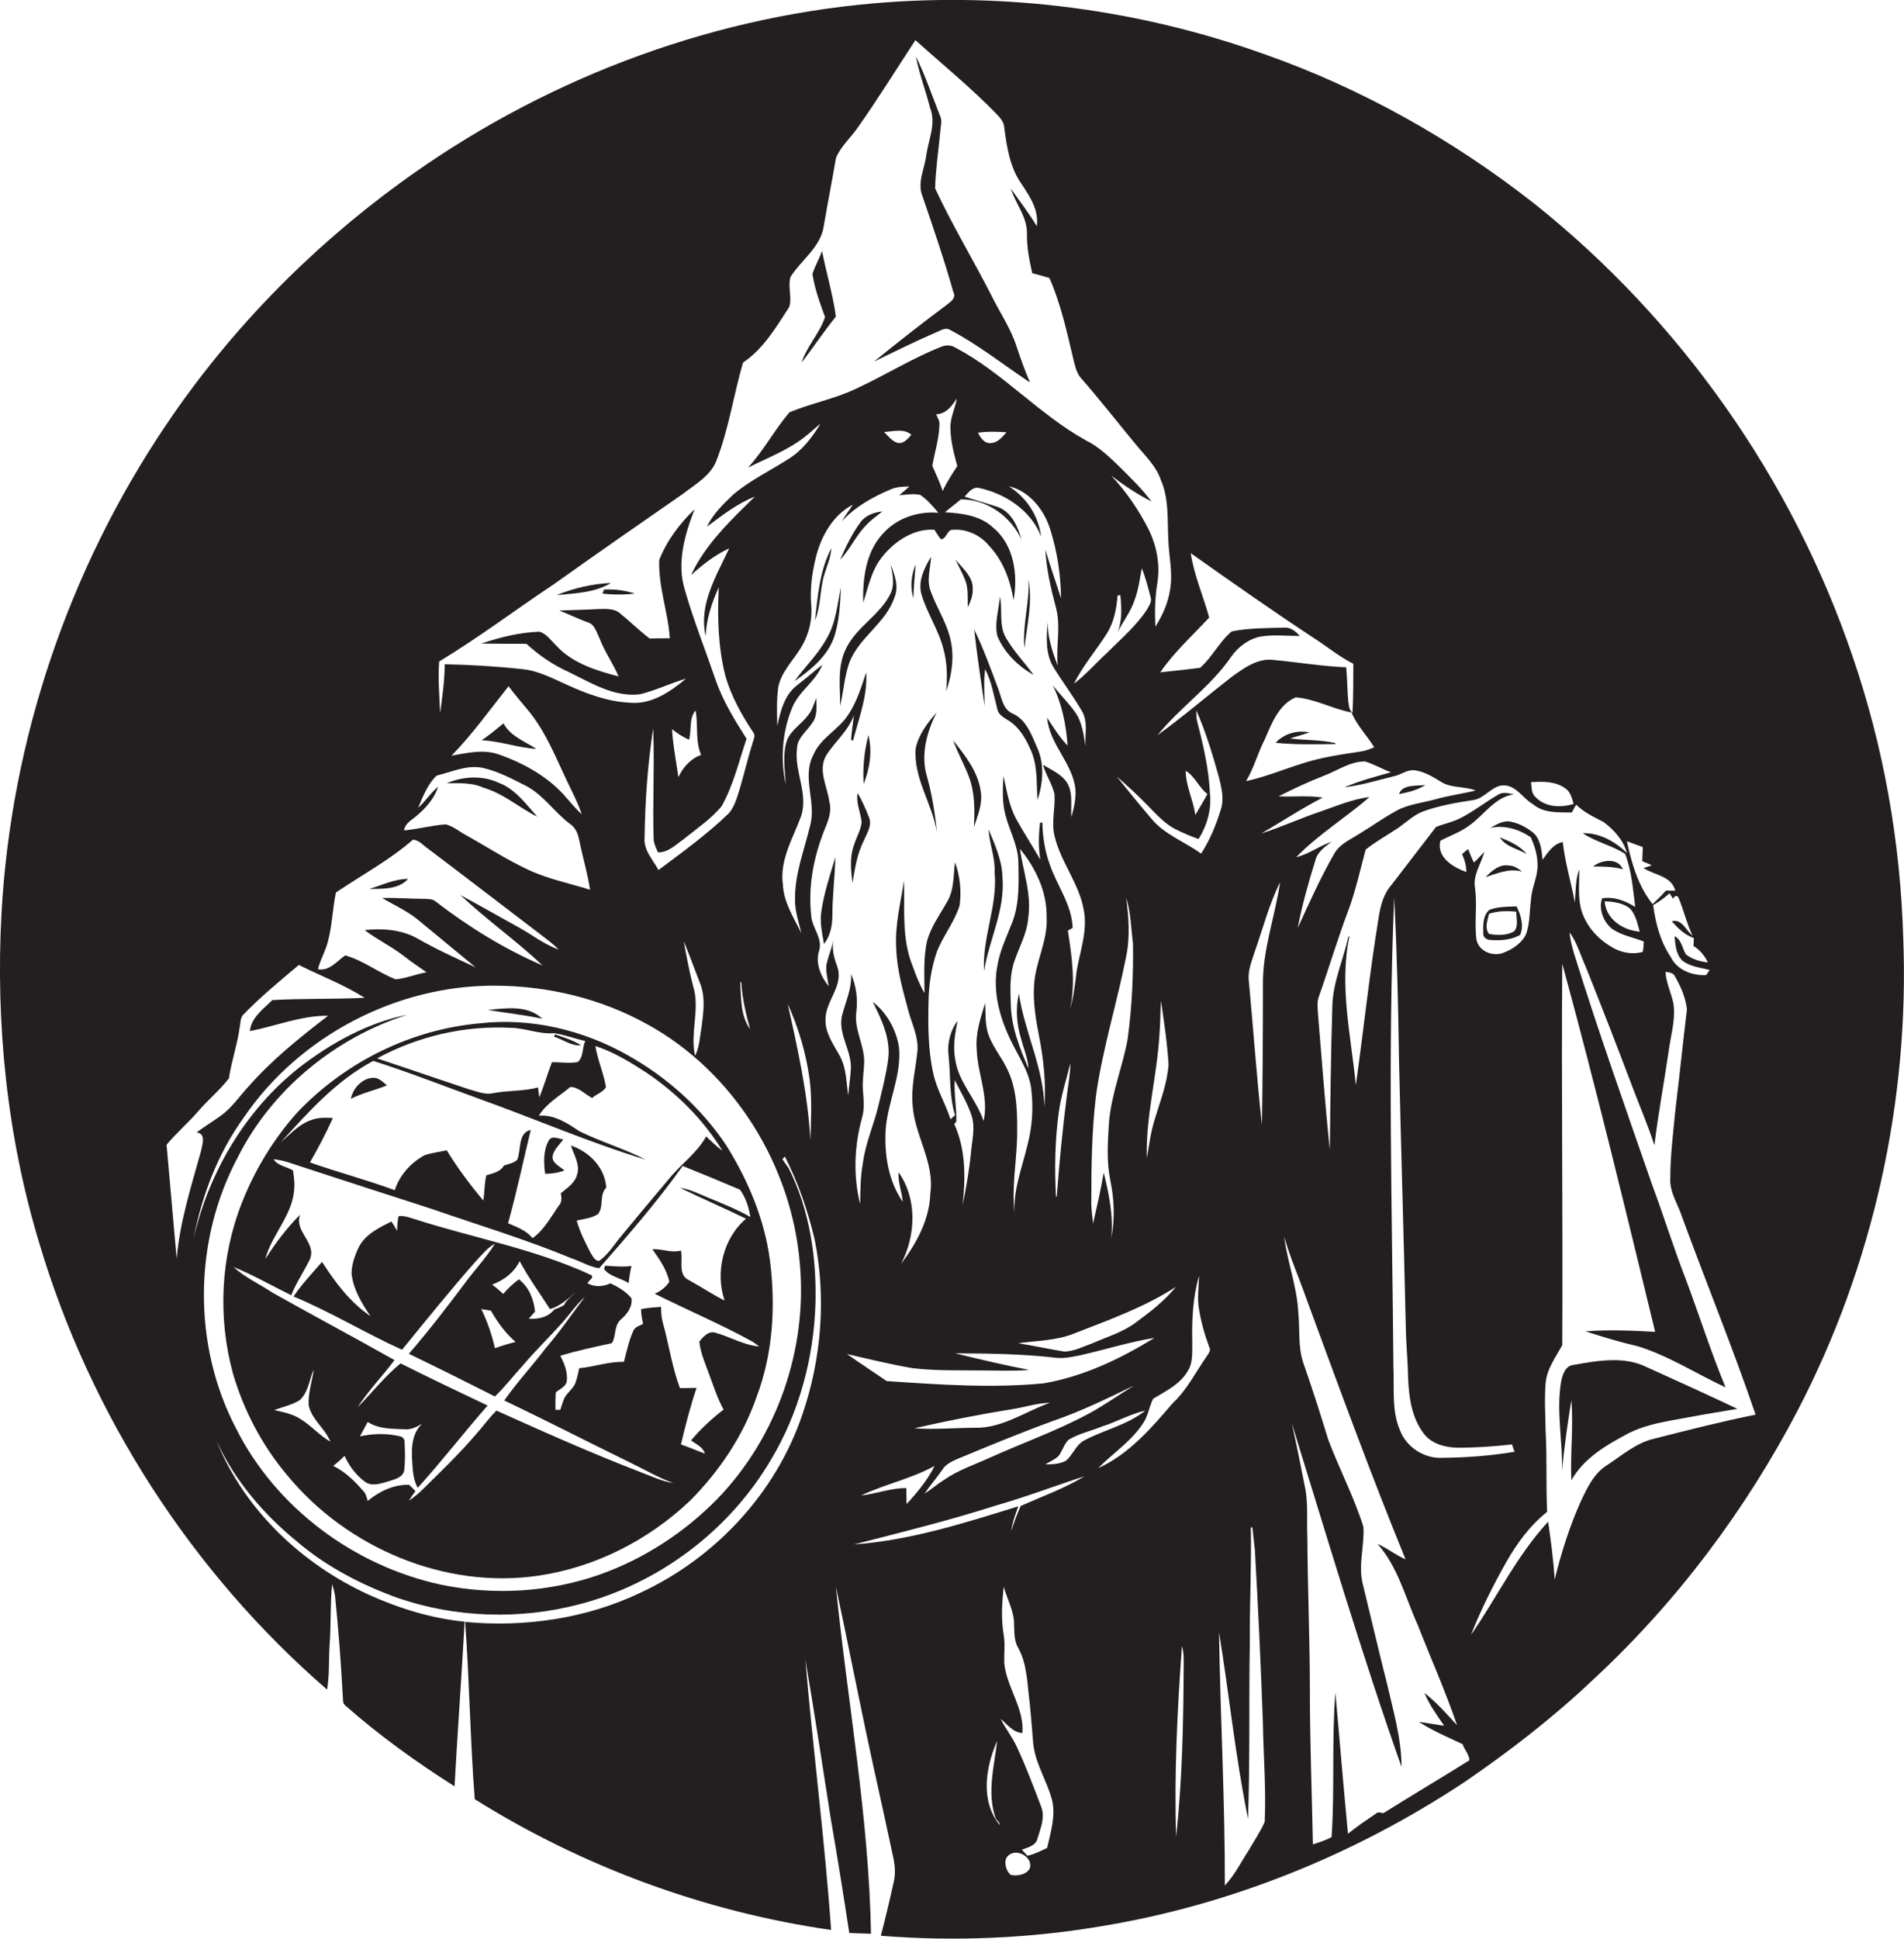 <?xml version="1.0" encoding="utf-8"?>
<!-- Generator: Adobe Illustrator 19.2.0, SVG Export Plug-In . SVG Version: 6.00 Build 0)  -->
<svg version="1.1" id="Layer_1" xmlns="http://www.w3.org/2000/svg" xmlns:xlink="http://www.w3.org/1999/xlink" x="0px" y="0px"
	 viewBox="0 0 754.4 767.9" enable-background="new 0 0 754.4 767.9" xml:space="preserve">
<g>
	<path fill="#231F20" d="M754.1,371.5c-1.1-38-7.8-75.9-20.2-111.9C710,189.5,665.6,126.5,607.6,80.4c-32.2-25.2-68.3-45.5-106.8-59
		C451.6,3.8,398.5-3.2,346.5,1.3c-67.6,5.8-133.2,31.2-188,71.2c-36.2,26.4-67.9,58.9-92.9,96.1c-38.4,57-61.2,124.4-65,193
		c-2.4,44,2.2,88.6,15,130.9c20.3,68.1,60.3,130.2,114,176.7c1-5.9,0.6-11.9,1-17.8c0.6-8,0.2-16,1-24c0.5,1.7,1,3.3,1.2,5.1
		c1.3,13,2.3,26,3,39c0.2,1.3-0.2,3,0.9,3.9c13.5,11.9,28.2,22.5,43.4,32.1c1.2-21.8,2.8-43.5,4-65.2c-13.1-1.3-25.8-5.2-37.8-10.6
		c-26.6-12.1-49.5-33.7-60.5-61c7.1,15.6,18.6,29,31.8,39.8c11.7,10,25.6,17.2,40,22.4c23,7.9,48.4,8.7,72,2.5
		c31.5-8.2,59.4-29.2,75.9-57.3c11.1-18.5,16.9-40.1,17.6-61.7c0.5-18.3-2.3-37.2-10.6-53.7c-0.9-1.2-1.7-2.4-2.5-3.6
		c0.3-0.3,0.8-0.8,1-1c5.3,10.4,9.1,21.5,11.8,32.9c4.6,23,2.7,47.2-4.9,69.3c-10.5,31.1-34.6,56.9-64.3,70.6
		c-21.4,10.2-45.7,13.7-69.3,11.5c1.7,23.4,2,46.8,3.8,70.2c42.8,26.8,91.2,44.6,141.2,51.8c-2.5-35.8-7.2-71.4-10.2-107.1
		c3.6,21,6.8,42.1,10.1,63.2c2.6,15,5,30,7.3,45.1c2.9,0.1,5.7,0.2,8.6,0.3c-0.8-46.2-9.3-91.7-13.9-137.5c5,23.3,9.5,46.7,14.6,70
		c2.8,12.7,5.6,25.4,8.3,38.1c0.5,2.8,0.7,5.7,0.1,8.5c-1.6,7.2-3.3,14.5-5.2,21.7c29,2.3,58.3,1.1,86.9-3.7
		c51.5-8.4,100.9-28.4,144.4-57.2c18-12.3,35.3-25.7,51.1-40.7c32.9-30.5,60.2-66.9,81-106.7C742.1,501.3,756.6,436.1,754.1,371.5z
		 M665,355.4c2.1,5,3.3,10.3,5.6,15.2c-2.5-2-4.3-6.9-8.2-5.7c2.4,2.7,5.2,5.5,8.7,6.6c0,1.1,0,2.1-0.1,3.2c2.5,1.5,4.4,3.8,5.7,6.5
		c-3.1-0.4-6.2-1.2-8.7-3.2c-1.5-2.4-1.7-5.8-4.5-7.2c0.3,3.3,0.5,7.1,3,9.6c3.1,2.5,7.2,2.8,10.9,3.8c-0.5,0.7-0.9,1.3-1.4,2
		c-5.5,0.3-11.6-2-14.1-7.3c-4.1-6.1-5.9-13.2-6.9-20.4c2.3-1.3,4.5-2.9,6.5-4.7c0.5,0.7,0.9,1.4,1.4,2.2
		C663.3,355.1,664.3,354.3,665,355.4z M650.9,335.5c0,1.9-0.2,3.8-0.2,5.6c1.3,0.5,2.6,1.1,3.8,1.6c-0.8,0.3-2.5,0.9-3.3,1.1
		c4.3,2.9,11,3,12.6,9c-1.3,0-2.5-0.1-3.8,0c-1.6,1.9-3.4,3.5-5.2,5.3c-5.7-7.1-8.3-16.1-10.2-24.9
		C646.7,334,648.8,334.7,650.9,335.5z M620,312.1c2.2,1.3,2.8,4,3.5,6.3c-5,1.6-11.3,1.4-15.2-2.8c-1.6-1.5-1.4-3.8-1.7-5.8
		C611.2,309.5,616.1,309.4,620,312.1z M596.6,311.1c4.6,0.6,7,5.3,10.9,7.5c4.3,3.6,10.1,3.1,15.3,3.2c0.5-1,1.1-2.1,1.7-3.1
		c3.1,3.1,7.1,4.9,10.9,6.9c4.1,3.1,7.8,7.1,9.2,12.2c-4.7-4.5-10.8-8-17.5-7.8c5.2,3.5,11.5,4.8,16.8,8.2c2.6,6.7,3.1,13.9,4,21
		c-3.9-2.4-8.4-4.2-13.1-3.4c-1.5,4.2,0.5,9.5,4.1,12.2c3.7,2.5,8.3,3.3,12.4,4.9c-0.1,1.3-0.1,2.7-0.4,4.1
		c-4.2,1.2-8.9,0.3-12.6-2.1c-5.8-3.4-10.4-8.9-12-15.4c-1.1-5-0.5-10.1-0.6-15.2c-1.5,4.2-1.4,8.8-1.7,13.2c-1.5-8-3.9-15.8-4.8-24
		c-3.7,0.7-5.9,4.1-8,7c-0.4-3.6-0.7-7.6-3.3-10.3c-2.7-2.4-6-4.1-9.5-4.8c-2.9-0.5-5.5,1.2-7.9,2.5c5.6-1.2,11.3,0.5,16,3.7
		c1.6,3.5,2.7,7.2,2.7,11c0.1,4.8-2.4,9.1-2.6,13.8c-0.6,4.4-0.4,8.9-1.8,13.2c-1.6,3.9-5.6,6.5-9.5,7.9c-4.2,1.4-9.5-0.9-10.3-5.4
		c-0.9-6.8,0.4-13.8-0.6-20.6c-0.8-5.1,2.5-9.4,3.7-14.1c-1.4,1.4-2.6,2.9-4.1,4.2c-0.9-1.7-1.6-3.5-2.3-5.3c-0.8,0.6-1.6,1.3-2.4,2
		c1,2.2,1.7,4.6,1.7,7.1c-5.2-1.9-11.9-5.8-10.3-12.4c3.7-2,7.7-3.3,11.1-5.8c6.1-4.1,10.2-11.4,18-12.6c-2.1-0.4-4.4-1.1-6.3,0.2
		c-4.8,2.8-9.3,6.3-14.2,8.9c-3.3,1.8-6.9,2.5-10.3,3.8c-5.9,7.6-11.7,15.3-17.6,22.9c-3.3,3.7-4.5,8.6-5.2,13.3
		c-3.6,22-5.9,44.1-9,66.1c-1.9-19.6-6.7-39.5-2.5-59.1c-0.1,0.1-0.3,0.4-0.5,0.5c-2,9.1-6.1,17.8-6.3,27.3
		c-0.6,18.9-0.8,37.9-1,56.8c-1.9-17.9-3.2-35.9-4.7-53.8c-0.1-2.3-0.5-4.7,0.4-6.9c4.1-11.6,7.6-23.5,12-35
		c2.7-7.5,4.4-15.4,6.5-23.1c3.9-3.1,8.2-5.5,12.3-8.2c3.5-2.3,6.5-5.4,10.4-6.9c6.4-2.3,13.1-3.5,19.9-4.5
		C588.6,316.2,591.4,310.5,596.6,311.1z M649.7,369c-6.6-0.5-13.4-4.9-13.9-12c3.5,0.1,7.4,0.6,10.2,3
		C648.2,362.6,648.8,365.9,649.7,369z M552.1,541.5c-0.5-62-2.3-124,0.3-185.9c1.1,21.3,1.6,42.6,1.9,63.9
		c0.8,35.3,1.9,70.6,2.7,106c0.1,6.7,0.8,13.4,0.9,20c0.3,7.8,1.4,16.1,6.3,22.4c3.1,4,8.4,5.4,13.3,5.5c7.2,0,14.5-0.5,21.6-1.3
		c0.2,0.7,0.7,2.2,1,2.9c-9.4,1.6-19,2.3-28.6,2.4c-7.1,0.4-14.3-4.2-16.8-10.9C551.3,558.6,552.5,549.8,552.1,541.5z M552.5,307.4
		c2.7-0.6,5.1-2.7,8.1-2.3c3.7,0.5,7,2.5,10.1,4.4c4.2,2.8,9.5,1.8,14,3.6c-5.3,1.3-10.8,2-16,3.5c-5.1,1.4-10.5,1.9-15.2,4.4
		c-5.2,2.8-10,6.3-15,9.3c-3.6,2.3-7.9,4.1-10,8.1c-5.4,9.4-9.8,19.3-14.3,29.1c1.7-9,4.2-17.8,6.9-26.5c0.8-3.5,3.8-5.6,6.5-7.6
		c-4.8,1.6-9,4.9-14,6.1c8.7-9,19.6-15.6,29-23.8c-6.9,0.8-13.4,3.7-19.9,5.9c-7.7,2.6-15.1,6-22.9,8.5c8.1-4.7,15.9-9.9,24.3-14.2
		c-5.8-0.9-11.7-0.2-17.5-0.5c5.9-3,11.9-5.8,18.1-8.2c5.3-2,10.3-5.7,16.2-5.6c3.5,1.1,6.8,3,10.2,4.3c-6.2,1.7-12.5,3.4-18.4,5.9
		C539.3,311.1,545.8,309,552.5,307.4z M539.5,297.6c-7.9,1.2-15.9,2.3-23.5,4.8c-7.4,2.3-14.6,5.3-22.3,7c3.1-5.1,4.6-11,7.3-16.3
		c2.8-6.3,5.5-14,12.4-16.9c7.7,0.6,14.6,4.6,22.1,6c2.1,5.1,6.1,9.1,9,13.8C542.9,296.6,541.3,297.3,539.5,297.6z M520.4,252.6
		c5.3,3.4,10.1,7.4,15.8,10.3c0,6.5,0,12.9-0.3,19.4c-1.5-1.1-1.4-3-1.7-4.6c-0.4-4.5-0.4-9-0.8-13.4c-9.6-0.4-19.1-2-28.6-2.9
		c-6.4-0.9-11.9,3.2-16.8,6.7c-9.9,7.7-19.3,15.8-29.4,23.1c9-11.1,21.2-19.3,29.3-31.2c2.8-3.9,6.9-7,11.7-7.9
		c5.1-0.8,10.3-0.2,15.4-0.2c-1.6-1.9-3.8-3.6-6.5-3.3c-6.8,0.2-13.8,0.1-20.5,1.5c-4.9,4.1-7.7,10.2-12.5,14.4
		c-5.3,0.7-10.5,1.2-15.8,1.8c5.5-8,12.8-14.6,19.4-21.7c-2.3-8.5-6-16.7-7.3-25.5C487.9,230.5,504,241.8,520.4,252.6z M404.6,411.5
		c1,3.9,2.7,7.7,2.9,11.7c-3.5-8.1-6.9-16.7-7-25.7c-0.2-5.7-0.5-11.5,1.5-17c1.9-5.6,5-11,5.4-17c1.4-9.3-2-18.3-3.3-27.3
		c6.3,7.6,10.8,17.1,10.6,27.2c0.5,9.4-4.6,17.8-5,27.1c-0.4,6.7,0.7,13.3,2,19.9c1.8,9.2,2.8,18.6,2.1,28
		c-0.3-15.6-7.9-29.7-10.1-44.9C402.3,399.5,402.8,405.7,404.6,411.5z M425.5,528.2c13.8-5.4,27.9-10.4,40.4-18.5
		c-4.5,5.6-10.3,10-16,14.2c-5.1,3.8-11.3,5.6-17,8.1c-3.7,1.3-7.3,3.3-11.3,3.3c-6.1-1-12.1-2.3-18.2-3.3
		C410.8,531,418.5,531,425.5,528.2z M419.5,440.6c0.9-6.6,3-13,4.6-19.5c0,4.3-0.9,8.6-1.4,12.9c-1.7,13.3-3,26.6-4,40
		c-0.1,0-0.3,0-0.3,0C417.8,462.9,418,451.7,419.5,440.6z M449.6,237.5c1.5-4,2-8.2,2.8-12.4c1.5,3.7,2.5,7.6,3.5,11.5
		c0.6,1.8-0.7,3.4-1.5,4.9c-4.3,6.5-10.3,11.6-15.8,17.1c-4.4,4-8.3,8.6-13.1,12.2c3.6-7.2,8.9-13.3,13.2-20.1
		c2.7-4.5,3.7-9.6,4.1-14.8l1.1-0.2c0.5,4.9,0.8,10-1.1,14.7C445,246.1,448.1,242.2,449.6,237.5z M434.3,433.6
		c2.6-18.3,8.2-36.1,11.8-54.2c1.7-7.8,1.2-16,0.1-23.8c1.9,5.8,1.9,12,2.7,18c0.2,12.7-0.4,25.4-2.1,37.9
		c-2,11.1-6.5,21.8-7.4,33.1c-0.5,7.6-1,15.3,0.5,22.8c1.6,7.6,1.9,15.4,0.4,23c0.9-8.8-0.9-17.5-3-26c-1.1,6.8-2.7,13.5-4.2,20.2
		c-0.3-3-0.8-6-0.7-9.1C432.4,461.6,432.6,447.5,434.3,433.6z M459.4,409.6c0.4-4.4,0.3-8.8,0.6-13.2c1.2,8.4,2.5,16.7,3,25.2
		c-0.5,7.6-3.4,14.8-5.6,22.1c-1.5,4.9-2.1,9.9-3,15C453.9,442.1,458.5,426,459.4,409.6z M456,324c-4.6-5.4-9.1-10.9-13.5-16.4
		c4.1,3.5,8,7.1,11.8,11c3.5,3.5,6.9,7.5,11.4,9.8c3,1.5,6,2.8,9.2,3.9c3.3-5.2,5.2-11.7,4.5-17.9c-0.4-9.7-2.6-19.1-5-28.4
		c-0.4-1.5-0.4-3.1-0.4-4.6c3.8,8.5,6.5,17.6,9,26.6c1,4.1,2.1,8.5,0.7,12.7c-1.9,6.1-4.3,12-7.8,17.4
		C469.3,333.3,461.2,330.5,456,324z M469.8,305.3c3.7,2.2,5.2,6.6,8.6,9.2c-1.5,2.8-3.2,5.5-4.8,8.3
		C472.8,316.8,469.8,311.3,469.8,305.3z M174,262c15.6-9.4,30.1-20.4,45.3-30.5c17-12.1,34.1-24,51.3-35.9c5-3.9,11.1-7.2,13.4-13.5
		c4.8-12.5,6.7-25.8,10.4-38.5c8.1-5.4,13.1-14,18.3-22c1.2-3.8-0.6-8,0.5-11.9c4.3-6.8,12-11.8,13.2-20.2c1.5-9,3.3-17.9,4.8-26.8
		c1.8-4.7,5.8-8,8.6-12.1c8-11.3,15.3-23.1,22.9-34.7c10.8,9.7,22.1,18.9,32.2,29.3c1.4,1.5,2.9,3.1,3,5.3c1,7.6,2.2,15.6,6.6,22
		c3.4,5.1,7.2,10.6,6.3,17.1c-3.1-5.2-6.8-9.9-10.3-14.9c1.9,6,6.5,11.2,6.4,17.8c-0.1,5.3,0.9,10.5,2.1,15.7
		c2.3,0.6,4.5,1.2,6.8,1.9c4.7,10.7,7.1,22.2,9.8,33.5c0.6,2.3,1.3,4.8,3.1,6.6c7.5,8.6,14.5,17.6,21.8,26.4
		c3.5,4.2,7.6,8.1,9.4,13.4c3.3,7.4,2.6,15.7,3,23.6c0.2,6.7,1.9,13.3,0.7,20c-0.8,5.3-3,10.1-5.8,14.6c-0.3-5.8-0.2-11.7,0.8-17.5
		c1.1-7.1-0.3-14.4-3.4-20.8c-3.9-7.8-8.9-15.1-14.9-21.5c5,3.8,10.2,7.3,15.9,10.2c-3.6-4.9-8-9.1-12.3-13.4
		c-4.1-4-8.3-8.1-13.5-10.7c-18.7-10.3-33-26.9-52-36.9c-1.7-1-3.8-1-5.6-0.2c-11.6,4.6-22.2,11.3-33.5,16.5
		c-8.5,4.1-17.9,5.8-26.5,9.4c-5.9,6.9-10.2,15.1-16.4,21.9c8-4,16.6-7.2,23.5-13c1.8-1.4,3.4-3,5.2-4.4c-3.3,5.4-7.2,10.6-12.7,14
		c-7.3,4.7-15.2,8.4-21.9,14.1c-4,3.8-8,7.7-10.4,12.7c6-4.4,12-9.2,19-11.9c-9.5,9.3-19.6,18.8-25.3,31.1c4.6-4.2,9.5-8,15.1-10.6
		c-5,10.8-12.2,22.3-9.3,34.7c0.3-6.8,2.4-13.2,5.2-19.3c-0.6,11.7-0.3,23.7,2.6,35.1c2.3,8,6.4,15.4,11,22.3c1.2,1.4,0,3.1-0.3,4.6
		c-2.1,6.7-3.6,13.5-5.7,20.1c-0.9,2.7-1.8,5.4-3.7,7.5c-8.6,8.3-18.3,15.3-27.8,22.4c-2.2-4.1-6-7.9-5.5-12.9
		c0.2-14.5,1.2-28.9,3.4-43.2c0.6,14.7-0.3,29.5,0.2,44.2c0.2,1.7,1,3.3,1.7,4.9c4.1,0.1,7.1-3.1,10.3-5.3c5.1-4.2,10.8-7.9,15-13.1
		c4.6-8.3,6.8-17.7,9.8-26.6c-4.8-7.5-9.5-15.2-12.4-23.7c-4-11.7-8.6-23.2-12-35.1c-3.4-10.7-0.1-22,3.8-32.1
		c-5.9,5.7-11,12.4-14,20.1c-0.4,10.5,3.5,20.6,4.2,31c-2.7,0-5.4,0-8,0.1c-4.2-3.2-7.9-6.9-12-10.2c-2.2-1.7-5.1-1.5-7.7-1.5
		c-5.4,0.3-10.8,0.4-16.1,0.6c3.8,1.5,7.5,3.3,11.3,4.7c2.8,0.8,3.4,3.9,4.6,6.2c2,5.4,5.4,10,7.6,15.2c-8.9-2.3-18.3-5.2-24.7-12.2
		c-2.1-2-3.8-4.7-6.7-5.5c-7.9,0.3-15.6,2.2-23,4.7c6,0.1,12,0.1,17.9,0.1c4.9,4.5,10.4,8.3,16.4,11c8.9,4.3,18.1,10.2,28.5,9
		c6.3-1.5,12.1-4.4,18.3-6.2c-6.2,5.2-13.8,10.4-22.4,9.5c-8.6-0.4-16.9-3.5-24.6-7c-5.9-2.6-11.7-5.8-18.2-6.3
		c-10.1-1.1-20.2-1.7-30.4-1.9c0,6.5-1,13-1.8,19.4C174.1,275.7,173.5,268.8,174,262z M398.8,171.2c-1.7,1.9-3.5,4.2-6.3,4.3
		c-2.5,0.2-4-2.1-5-4.1C391.3,170.8,395.1,171,398.8,171.2z M370.9,164.1c3.9-0.1,6.3-3.3,8.2-6.3c-0.6,4-2.7,7.7-2.5,11.8
		c0,5.1,1.4,10.1,2.7,15c-2.1,3.2-4.2,6.4-5.8,9.9c-1.1-3.5-2.7-6.7-4.1-10c0.9-5.3,2.6-10.5,2.8-15.9
		C372.5,166.9,371.5,165.5,370.9,164.1z M361.1,172.2c-1.4,1.6-3.1,3.7-5.5,3.2c-2.2-0.7-3.7-2.7-5.3-4.3
		C353.8,170.9,358.3,169.6,361.1,172.2z M297.2,407.6c-3.9-5.4-3.5-12.3-3.9-18.6c0.1,0,0.3,0,0.4,0.1
		C294.1,395.3,295.5,401.5,297.2,407.6z M274.6,390.5c-1.5-5.8-2.6-11.8-3.7-17.7c2.3,5.5,4.3,11.1,6.5,16.7
		c2.2,5.5,1.3,11.5,0.6,17.1c-0.7,3.9-0.8,8-2.6,11.6C273.3,409,277.5,399.5,274.6,390.5z M266.3,288.8c2,1.7,4.3,3.1,6.7,4.2
		c1.1-3.8-0.1-8.5,2.6-11.6c1.1,5.8-0.2,12.1,2.2,17.6c-4.2,1.5-7.2,4.9-9,8.8C267.9,301.4,266.6,295.1,266.3,288.8z M230.5,322.5
		c-2.1-1.9-3.9-4-5.8-6.2c-6.9-8.3-16.7-13.8-26.8-17.4c-6.2-2.3-12.8-0.7-19,0.4c8.3-8.5,15.2-18.2,22.6-27.5
		c2.6,3.5,5.5,6.8,8.3,10.2c6.4,8,10.2,17.5,14.5,26.6C226.5,313.3,228.9,317.7,230.5,322.5z M165.1,323.1c3.7-3.1,7-6.9,8.5-11.5
		c-3,2.4-5,5.8-7.9,8.3c1.9-4.5,3.8-9.4,7.3-12.7c6.2-1.5,12.5-4.6,19-2.9c5.6,1.4,10.8,4.1,15.9,6.7c7.2,3.5,11.6,10.6,17.9,15.3
		c2.4,1.5,3.3,4.3,3.8,6.9c1.3,6.4,3.2,12.7,4.2,19.2c-8.3-2.6-17-4.3-24.9-8.1c-8.5-4-16.3-9.1-24.4-13.6c-2.6-1.4-5-3.5-7.9-4.2
		c-5.6,0.4-11,1.9-16.5,2.4C160.5,326,163.2,324.8,165.1,323.1z M129.2,375.3c2.4-7,2.4-14.6,3.9-21.8c10.2-6.9,21.2-12.8,30.5-20.9
		c2.6,0.1,4.2,2.4,6.2,3.7c14.6,11,29.1,22.2,43.7,33.3c2.7,2.1,5.5,4.1,7.9,6.5c-5.7-2-10.5-5.8-15.7-8.7
		c-7.8-4.3-15.5-8.7-23.3-12.9c10.4,9.8,22.2,18.1,32.6,27.9c-15.1-6.5-29.2-15.2-42.2-25.2c-1.4-1.3-3.4-1.1-5.1-1.2
		c-5.5,0-10.9-0.5-16.3-0.3c5.2,3,10.8,5.5,15.3,9.5c7.2,6,14.5,11.9,21.7,17.9c-7.8-3.6-15.7-7.2-23.2-11.5
		c-6.2-3.4-13.7-4-20.7-3.2c5,3.8,10.7,6.5,15.7,10.4c2.8,2.2,5.8,4.2,8.8,6.3c-4.1,0.7-8.1,2.4-12.2,2.8c-6.9-2.7-12.9-7.5-20-9.5
		c-3.4,2.3-6.2,6.3-10.8,5.5C126.6,381.1,128.1,378.3,129.2,375.3z M66,453.4c3.8-4.6,8.4-8.5,12.3-13c3.9-4.6,8.7-8.5,12.4-13.3
		c1-6.9,3.4-13.5,4.3-20.4c0.3-1.5,0.2-3.3,1.2-4.6c6.9-7.2,14.6-13.5,22.2-19.9c8.7,4.3,17.8,7.8,26.1,13
		c-12.2,0.6-24.4,0.2-36.6,0.9c-3.5,3.5-8.4,6.9-8.9,12.3c10.3-2,20.3-6.2,31-6.1c-11.2,8.6-22.3,17.5-31.6,28.1
		c-3.7,4-6.7,8.6-11.2,11.7c-3.1,2.2-6.3,4.2-9.3,6.4c3.8,0.5,2.3,4.6,1.8,7.2c-3.9,14.1-8.5,28.3-9.7,42.9
		C68.7,483.5,67.3,468.4,66,453.4z M316.9,500.4c3.1,33.8-8.9,68.6-32.5,93.1c-12.9,13.2-28.7,23.6-46.1,29.9
		c-20.3,7.3-42.7,8.6-63.8,4.2c-34.3-7.5-65.2-30.4-81-61.9c-17.3-33.1-16.8-74.5,0.7-107.3c13.5-26.9,38.6-47.4,67.2-56.5
		c-15.8,3.2-30.2,11.2-42.8,20.9c-21.3,16.8-35.8,41.4-41.9,67.7c3.3-17.1,9.7-33.8,19.9-47.9c22-32.3,60.7-52.5,99.8-52.2
		c20.8,0.1,41.7,5.1,59.9,15.2C290.7,424.4,313.7,461.6,316.9,500.4z M321.1,451.7c-1-18.3-5-36.2-9-54.1c4.3,9.5,7.3,19.6,8.7,30
		C321.8,435.6,321.3,443.7,321.1,451.7z M327.1,403.6c0-7.1,7-12.9,4.8-20.3c-1.3-3.5-2.4-7.1-1.7-10.8c-0.7,3.4-2.2,6.6-2.8,10
		c-0.2,2.7,0.6,5.4,0.9,8.1c-3.1-3.9-5.4-9.2-3.7-14.2c1.4-5-3-9.1-3.2-13.9c-1.3-11.7,1.1-23.6,5.5-34.4c1.4-3.3,2.7-6.9,1.7-10.6
		c-0.8-6-4.6-12.4-1.3-18.2c3.4-5.5,8.8-9.7,11-16c-0.3,3.3-0.9,6.5-1.1,9.8c0.2,0,0.6,0.1,0.8,0.2c2.3-8.9,5.8-17.6,5.2-27
		c-1.9,5.7-3.6,11.5-7,16.6c-3.8,6.1-11,9.2-13.9,16c-4.8,9.1,1.4,19-1.4,28.4c-2.3,9.6-6.1,19.1-5.9,29.2c0,4.5,1.5,8.8,2.5,13.1
		c-3-6.2-7-12.2-7.3-19.2c-1.4-9.7,4-18.4,7.2-27.1c3-9-2.8-17.8-1.6-26.9c0.1-4.1,3.8-6.7,5.9-9.9c2.3-2.9,1.8-6.7,1.7-10.1
		c-0.9,2.5-1.7,5.1-3.4,7.1c-2.6,3.5-6.9,5.8-8.3,10.1c-1.7,5.5-0.7,11.3-0.4,17c-2.1-9.9-1.4-20.6,2.5-30.1
		c2.6-6.7,9.4-10.5,12-17.2c-3.4,2.7-6.7,5.6-10.1,8.2c-4.9,3.8-6.5,10.2-7.7,16c-0.2-5-0.3-10,0.3-15c1-5.9,5.4-10.3,8.5-15.1
		c3.5-5.3,5.2-11.7,4.6-18c-0.5-6.1,0.3-12.1,1.7-18c2-8.6,6.7-17.3,14.8-21.5c-1.4,2.2-3,4.2-4.3,6.5c5.3-5.7,12.2-9.6,19.4-12.6
		c2.3-1,4.8-1.1,7.3-1.1c-1.3,1.2-2.7,2.3-4,3.4c2.7-0.1,5.5-0.7,8.3-0.1c2.8,1.9,5,4.5,7.2,7.1c-8.1-0.7-16.6,2.1-22.1,8.4
		c-6.7,7.3-7.9,17.7-7.7,27.2c2-6,3.2-12.6,7.2-17.7c4.9-6.4,12.6-11.7,21-11.2c0.9,1.3,1.6,2.6,2.6,3.8c2-0.1,2.3-2.9,4-3.7
		c5.8-0.7,11.6,1.9,15.2,6.4c5.5,5.8,8.3,13.6,9.6,21.4c1.8-10,0.2-22-8.2-28.8c-5.1-4.8-12.4-5.6-19-6c2.1-1.8,4.3-3.4,6.3-5.1
		c10.3-0.1,19.8,6.7,24,15.9c-1.4-5.1-3.8-10.7-9.1-12.8c-4.4-1.5-9-2.7-13.4-4.2c1.4-1.6,3.1-3.8,5.4-3.5
		c10.6,2.2,20.9,8.9,24.9,19.3c-1-8.2-5.8-15.5-12.8-19.9c8.1,1.8,14,9.3,16.4,17c2.8,8.8,4.2,18.2,4.3,27.4
		c-2-6.4-4.3-12.8-6.2-19.3c0.4,7.8,2.2,15.5,4.2,23c2,7.6-0.1,15.4,0.7,23c-2.1-5.5-4-11.2-4-17.2c-0.5,5.9-0.9,12.3,2.2,17.6
		c3.6,5.9,7.8,11.4,11.3,17.4c2.6,4.3,1.2,9.3,1.5,14c-0.8-4.6-1.3-9.5-4.1-13.4c-2.7-3.8-6-7-8.9-10.7c3.7,7.4,5.3,15.7,5.9,23.9
		c-3.2-3.3-5.6-7.2-8.1-11c0.9,10.5,10,17.8,11.2,28.2c0.3,3.8-0.6,7.5-1.6,11.1c-0.3-4.2,0.6-8.7-1.2-12.6c-1.9-4.1-6.4-5.8-10-8.1
		c1,4,3.6,7.5,4.5,11.6c0.4,5.5-1.3,11.1,0,16.5c2.4,10.4,9.8,18.9,11.6,29.4c1.6,8.1-1.4,16.1-2.8,24.1c-0.6,5.1-1.2,10.2-2.6,15.1
		c2.2-10.3,0.7-20.8-0.9-31c0.5-0.3,1.4-0.8,1.9-1.1c-0.3-9.2-6.2-16.7-9.1-25.2c-1.9-5.3-2.8-10.9-2.9-16.5c-0.2,0-0.6,0-0.9,0
		c-0.6,4.9-0.7,9.8,0.1,14.7c-3.1-5.4-6.5-10.6-9.5-16c-2.9-5.3-3.8-11.3-5.1-17.2c-0.3,5.2-0.6,10.5,0.8,15.6
		c1.6,6.2,5,12,5.1,18.6c0.1,7.9,0.5,16-2.3,23.5c-2.2,5.7-5,11.3-6,17.4c-2,10,0.8,20.4,5.2,29.5c3,6.4,7.4,12.4,8.2,19.5
		c0.9,7.3,0.4,14.9-1.5,22.1c-2.1,8.9-5.7,17.7-5.1,27c-1.2-10,0.7-19.9,1-29.9c0.1-8.9,0.2-18.3-3.6-26.5c-2.2-5-6-9.2-7.8-14.4
		c-1.4-4-1-8.3-1.3-12.4c-1.8,6-3.9,12.1-3.3,18.5c0.3,9.5,4.9,18.7,2.7,28.2c-2.8-8.6-9.9-15.2-11.2-24.3c-1-5.1-0.1-10.4,0.9-15.4
		c-2.8,3.8-4.1,8.7-3.6,13.4c0.9,8,0.2,16.2,2.6,24c-0.6,0.5-1.2,1.1-1.8,1.6c-2-6.3-5.6-12-6.9-18.5c-2-9.2-2-18.7-1.8-28
		c0.1-6.8,1.1-13.6,3.4-20.1c2.5-6.2,6.9-11.6,8.9-18c0.8-5.7,0.2-11.7-1.8-17.2c-0.7,5.3-0.3,11-3.2,15.8c-2.8,5-6.4,9.8-7.9,15.5
		c-1.5,6.7-1,13.7-1,20.5c-2-3.4-3.4-7-4.7-10.7c-4.4-10.7-3.1-22.5-3.4-33.8c-1.4,8.9-3.7,17.9-3.1,27c0.3,8.5,2.7,16.7,4.9,24.9
		c1.4,5.1,4,10.1,3.5,15.6c-0.7,7.2-2.6,14.3-1.9,21.5c0.8,12,8.8,22.6,7,34.9c-0.3,10.4-5.5,19.8-11.6,27.9
		c5.9-11.2,6.5-25.8-1-36.3c-0.2,4,1.3,7.8,1.7,11.7c-5.7-8.2-7.3-18.5-6.8-28.3c0.7-11.1,6.4-21.6,5.3-32.9
		c-1.1-7-4.8-13.7-10.4-18c3.5,7,7.2,14.7,6.1,22.8c-0.8,6.1-2.4,12.1-3.8,18.1c-1.8,7.7-5.2,15-6.2,22.9c-1,5.4-1,10.8-1.1,16.3
		c-2.8-11.2-2.3-23,0.7-34c1.1-3.6,0.7-7.4,0.4-11.1c-0.3-3.7,0.4-7.4,0.5-11c0.2-6.8-4.1-13-3.1-20c0.6-5.1,0-10.3-2.1-15
		c0.4,6-2.4,11.4-3.7,17c-1.3,7.3,4.2,13.7,3.6,21c-0.2,3.4-0.8,6.7-1,10.1c-0.8-5.2-0.7-10.6-3.2-15.4
		C330.3,413.7,326.8,409.1,327.1,403.6z M378.1,445.2c0.2-0.2,0.6-0.7,0.8-0.9c0.2-5.5-1-11-0.6-16.5c2.3,4.7,5.1,9.2,6.7,14.2
		c1.5,4.8,0.1,9.8-0.3,14.7c-0.7,7-1.9,13.8-3.3,20.7C382.6,466.6,382.7,455.3,378.1,445.2z M361.6,541.9c9.3,1.1,18.7,0.8,28,0.9
		c6.1,0,12.2,0.3,18.2-0.2c-9.8-1.9-19.6-4.2-29.4-6.6c13.4,0.1,26.8,0.2,40.2,1.8c3.1,0.3,6.3-0.4,9.3-1c9.9-2.2,19.5-5.3,29.5-6.9
		c-13.5,8.3-28.1,15.3-43.9,18c-20.7,2-41.5,0.5-62.2-0.9c-5.2-3.6-10.5-7-15.7-10.7C344.3,538.3,352.9,540.4,361.6,541.9z
		 M370.3,580.6c-2.8,5.6-6.8,10.5-11.1,15.1c0-2.1-0.1-4.2-0.1-6.3c-6.1-0.1-11.9,2.3-17.9,2.9C350.7,587.8,361.1,585.7,370.3,580.6
		z M362.3,565.7c12.7-2.9,25.4-5.4,38.3-7.5c5.1-0.7,10.1-2.5,15.4-2.6c-9.8,3.5-18.9,10.1-29.6,9.9
		C378.3,565.5,370.3,566.3,362.3,565.7z M373.3,582.2c1.4-2.3,4-3.5,6.4-4.5c12.5-5.2,25.1-10.4,37.8-15c11-3.8,21.4-8.9,31.8-13.9
		c-6.1,3.7-11.9,7.9-18.1,11.2c-12.5,6.7-26,11.5-38.9,17.3c-6.1,2.8-12.6,4.9-18.2,8.8c-2.7,1.7-5.1,3.8-7.8,5.5
		C368.5,588.4,371.1,585.4,373.3,582.2z M419.5,576.6c1.4-2,2.1-4.5,3.8-6.3c4.1-2.5,8.9-3.5,13.3-5.3c5.8-1.8,11.3-5,17.2-6.3
		c-7.1,5.7-16.3,7.6-24.2,11.8c-3.3,1.8-4.5,5.7-7.2,8c-2.5,1.4-5.4,1.5-8.2,1.5C415.9,578.9,418,578.1,419.5,576.6z M395.1,689.5
		c-1.2,10.2-4.2,21-0.5,30.9c0.6,0.7,1.5,1.4,1.6,2.5C388.3,713.5,390.5,699.9,395.1,689.5z M408,740.1c-1.5,2.5-4.9,3-7.5,2.5
		c-2.1-1.7-3.2-6.2-0.7-7.9C403.2,732,409.5,735.8,408,740.1z M414.9,731.9c-2.5,1.2-5,2.5-7.8,3.1c-0.8-0.8-1.5-1.6-2.2-2.4
		c2.4-0.9,5.6-1.6,6.2-4.5c1.2-4,3.1-8.4,1.4-12.6c-3.1-8.1-6.1-16.2-9.8-24c-1.8-3.8-4.4-7-6.2-10.7c2.6,2.2,4.9,5.4,8.6,5.6
		c0.8-9.8-6.3-18.2-7.2-27.8c-0.1-3.7,0.4-7.4-0.2-11c-1.1-6.3-0.7-12.8,0-19.1c1.4,5,4.2,9.8,4.1,15.1c0.1,3.1,0,6.4,1.7,9.2
		c3.6,6.7,3.5,14.4,4.5,21.8c0.5,5,0.9,10,1.3,15c0.5,8.3,5.4,15.3,7.5,23.2C418.4,719.1,416.3,725.6,414.9,731.9z M404.4,596.5
		c-1.4,3.2-2.7,6.5-3.7,9.9c0.4-3.4,1.6-6.6,2.8-9.8c-21.3,6.6-42.8,13.5-65.1,15.1c18.8-4.8,37.7-9.5,56.2-15.4
		c11.9-3.4,23.4-7.8,35.1-11.6C421.7,589.6,412.8,592.7,404.4,596.5z M469,658.4c-0.1,23.1-0.5,46.2-3,69.1
		c-0.8-25.2,0.5-50.4,2.3-75.5C469,654.1,469,656.3,469,658.4z M478.2,537.1c-4.4,6.2-7.8,13.3-13.5,18.6
		c-8.5,9.9-17.4,20.3-29.6,25.8c6-6.1,13.6-10.9,18.2-18.4c1.7-2.8,2.1-6.2,3.6-9.1c5.1-3.1,10.9-5.8,13.9-11.3
		c2-3.4,1.5-7.4,1.6-11.2c-0.2-8.8,0.2-17.7,2.7-26.2c-0.1,4.1-0.7,8.1-0.2,12.2c0.8,5.5,2.3,10.8,4.2,16
		C479.9,534.7,478.9,536,478.2,537.1z M501.1,721.6c-1.7,3.9-4.2,7.5-6.3,11.2c-3.1,4.7-5.6,9.9-9.5,14c0.1-33.5-1.8-66.9-2.3-100.4
		c4,24.6,6.5,49.5,11.5,74c0.8-23.3,0.3-46.6,0.7-69.9c-0.1-15.2,0.7-30.3,0.4-45.5c0.1,0,0.4-0.1,0.6-0.1c0.3,2.9,0.7,5.9,1,8.9
		c1.3,22.9,2.4,45.9,3.2,68.9C500.6,695.6,501.7,708.6,501.1,721.6z M500.4,390.6c0,18.3-0.1,36.6-0.4,54.9c-2.1-19-3.4-38-5.2-57
		c-0.5-4.2,1.3-8.1,2.5-12c3.2-9.1,5.6-18.5,9.9-27.1C505.2,363.1,500.1,376.5,500.4,390.6z M548.2,718.1c-1,0-2.2-0.7-3,0.2
		c-3.8,2.6-7.6,5.1-11.1,8c-1.8-18.6-3.3-37.3-5-55.9c-1.5,19-0.2,38.2-1.5,57.2c-2.3,1.3-4.9,2.1-7.4,2.9
		c-0.4-20.3-1.2-40.6-1.2-61c0-20.3-0.9-40.6-1-60.9c-0.3-6.7,0.4-13.4-1-19.9c-1.7-8.4-3.3-16.8-5.2-25.1
		c14.1,45.5,27.6,91.2,43.5,136.2c0-11.3-3.3-22.3-5.8-33.2c-3.3-13-6.3-26-9.5-39c-2-7.6,0.7-15.3,0.2-22.9
		c-3.7-11.8-9.5-22.8-13.9-34.4c-3.1-10.2-6.4-20.5-9.9-30.5c-2.2-6.5-1.3-13.4-2-20c-0.5-10.2-4.3-19.9-5.6-30
		c2.4,8.4,6,16.5,8.9,24.8c12.7,34.5,25.3,69,39.2,103c-3.9-1.7-7.2-4.4-11.1-6.1c8.1,9.1,11,21.2,15.9,32
		c5.2,13.3,11,26.3,15.6,39.8c-4.1-4.5-8.2-9.1-12.9-12.8c1.9,4.7,4.9,8.8,7.8,13c-3.3-0.4-6.6-1.1-10-1.5
		c5.5,3.5,11.5,6.1,17.3,8.8c0.7,2.1,2.7,4.2,2.7,6.4C571,704.2,559.5,711,548.2,718.1z M655.5,569.8c-7.2,1.6-12.9,6.7-18.9,10.6
		c-5.1,3.2-7.7,8.9-10.2,14.1c-4.5,10-7.8,20.5-10.4,31.1c-0.5-7.7-1.5-15.3-2.6-22.9c-12.4,13.4-20.3,30-30.6,44.9
		c3.9-9.9,8.7-19.5,13.9-28.7c4.3-7.6,9.5-14.7,16.3-20.1c-0.5-10.7,0-21.4-0.6-32c-0.1-6.3-0.5-12.7,0-19c0.5-5.6,4-10.3,6.6-15
		c0.3-50.4-0.4-100.7,0-151.1c13.2,48.3,25,97.1,36.8,145.8c-9.2-0.5-18.4-0.9-27.6-0.2c6.8,2.2,13.7,4.3,20.7,5.9
		c12.3,3.8,23.2,10.9,34.8,16.3c-5.8-14-10.4-28.5-15.7-42.7c-4.8-12.3-8.7-24.9-13.3-37.3c-10.6-30.5-21.4-60.9-31-91.7
		c-0.8-2.8-1.6-5.6-1.8-8.5c3,4.1,4.3,9,6.4,13.6c6.3,15.8,12.5,31.7,18.5,47.6c2.9,7.7,6.2,15.3,8.7,23.1
		c1.5-12.4,3.8-24.6,5.6-36.9c0.8-6.3,2.8-12.5,2-18.9c-0.8-4.4-3-8.4-3.2-12.9c1.4,0.3,3.1,0.3,3.8,1.9c2.3,4,4.2,8.4,4.7,13
		c-1.6,13-2.9,26.1-4.5,39.1c-0.9,9.3-2.1,18.6-2.1,27.9c-0.3,5.4,3,10,4.6,15c9.6,26.2,20.2,52.1,29.2,78.5
		C682.2,563,668.8,566.4,655.5,569.8z"/>
	<path fill="#231F20" d="M376.5,130.7c11.2,5.9,21.1,13.8,31.6,20.8c-2-4.7-3.7-9.4-5.3-14.2c-2.3-7.3-6.8-13.7-10.1-20.5
		c-7.2-14.1-15.5-27.8-22.2-42.2c0.2-7.4,1.3-14.7,2-22c0.1-2.3,1-4.7-0.1-6.9c-3.1-7.8-5.8-15.8-9.5-23.4c1.3,7,3.9,13.6,5.6,20.4
		c2.5,6.2-0.6,12.6-1.5,18.8c-0.6,5.3-3.7,10.8-1.5,16.2c4.3,12.6,8.6,25.1,12.2,37.9c1.4,2.5-1.2,4-2.8,5.3
		c-9.7,7.2-19.2,14.7-28.6,22.3c8.5-4.1,17-8.3,25.6-12C373.4,130.5,375,129.7,376.5,130.7z"/>
	<path fill="#231F20" d="M331.2,125.4c-1.2-8.8-3.8-17.3-5.5-26c-1.1,3.1-2.8,6-3.8,9.1c0.9,5.9,3,11.6,5,17.1
		c-2.2,6.5-7.2,11.5-9.3,18C322.2,137.7,326.4,131.3,331.2,125.4z"/>
	<path fill="#231F20" d="M349.6,202.6c-3.3,0.3-6.7,1.5-8.7,4.3c-3.3,4.5-5.8,9.6-8,14.8c3.9-4.1,6.2-9.5,10.2-13.6
		C345,206,347.3,204.4,349.6,202.6z"/>
	<path fill="#231F20" d="M329.4,217.1c-4.6,8.8-5.4,18.9-6.5,28.6c2.4-5.8,1.9-12.2,3.7-18.1C327.6,224.2,329.2,220.8,329.4,217.1z"
		/>
	<path fill="#231F20" d="M373.8,257c1.5,5.4,1.6,11.1,1.1,16.7c2-5.8,3.1-12.1,2.1-18.3c-1.1-7.6-5.6-14-8.2-21.1
		c-1.8-4.5-0.1-9.2,0.1-13.8c-2.6,4.4-5.3,9.6-3.8,14.9C367.3,242.9,371.9,249.5,373.8,257z"/>
	<path fill="#231F20" d="M383.5,240.5c1-2.2,2-4.5,1.9-6.9c0.4-5.1-4-8.4-6.8-12c1.2,2.7,2.7,5.3,3.8,8.1
		C383.8,233.1,383.3,236.9,383.5,240.5z"/>
	<path fill="#231F20" d="M352.9,223.6c0.7,3.7,1.7,7.8,0,11.4c-4.2,8.7-13.7,13.3-17.8,22.1c-3.4,7-2.2,15-2.2,22.5
		c1.3-5.7,1.7-11.6,3.6-17.1c3.8-10.1,14.5-15.6,17.9-25.9C356.2,232.3,354.5,227.7,352.9,223.6z"/>
	<path fill="#231F20" d="M362.8,223.5c-1.7,4.2-2.3,9-0.9,13.4C362,232.4,362.5,227.9,362.8,223.5z"/>
	<path fill="#231F20" d="M405.9,256.7c1-9,3.3-18.1,1.6-27.1C408,238.7,405,247.6,405.9,256.7z"/>
	<path fill="#231F20" d="M220.5,235.7c7.3-0.7,15.1-0.9,21.6-4.8C234.7,231.2,227.3,233,220.5,235.7z"/>
	<path fill="#231F20" d="M327.3,253.3c-3.4,6.1-8.5,10.9-12.5,16.5c6.6-4.6,13.4-10.1,15.9-18.1c1.9-6.2,2.2-12.7,2.5-19.1
		C331.7,239.6,331.2,247,327.3,253.3z"/>
	<path fill="#231F20" d="M409.5,267.3c-3.6-5-7.9-9.4-11-14.8c-2.8-5-1.2-10.9-2.3-16.2c-0.4,5.2-2.3,10.5-1,15.7
		C398,258.6,403.3,263.8,409.5,267.3z"/>
	<path fill="#231F20" d="M390.3,265c2.6,4.9,3.4,10.3,4.8,15.6c0.5,3.1,3.7,4,5.8,5.7c3.8,2.9,6.1,7.4,7.9,11.7
		c2.4,6,1.8,12.5,2.3,18.8c2.2-6.7,2.8-14.3-0.2-20.8c-2.2-5-4.2-10.8-9.5-13.3c-4.2-1.7-4.5-6.5-6-10.2c-2.9-7.8-5.8-15.7-9.4-23.2
		c1.1,10.2,2.7,20.3,4.1,30.4C390.1,274.8,389.7,269.9,390.3,265z"/>
	<path fill="#231F20" d="M371.1,282.2c-3.6,4.1-7.2,8.8-8.3,14.3c-0.9,11.8,6.6,21.8,8.4,33.1c-0.7-7.4-1.9-14.8-3.9-22
		C364.7,299,367.2,289.9,371.1,282.2z"/>
	<path fill="#231F20" d="M199.5,286.5c-2.9,2.3-5.6,4.7-8.7,6.7c7.4,0.3,14.4,3,21.7,3.4C207.9,293.6,202.2,291.6,199.5,286.5z"/>
	<path fill="#231F20" d="M518.8,290.1c-4.9-1-9.9,0.4-13.4,4.1c7.9,0.8,15.8,0.6,23.7,0.5c0-0.1,0-0.3,0-0.4
		c-5.9-1.3-12-1.1-17.9-1.8C513.7,291.6,516.3,291,518.8,290.1z"/>
	<path fill="#231F20" d="M344.1,291.2c-1.7,6.3-2.3,12.8-1.9,19.3C344.6,304.4,345.7,297.7,344.1,291.2z"/>
	<path fill="#231F20" d="M385.9,327.6c1.4-4.5,3.5-9.2,2.7-14c-1-7.8-6.1-14.3-10.9-20.3c1.8,5,4.4,9.6,6.3,14.6
		C386.3,314.2,386.2,321,385.9,327.6z"/>
	<path fill="#231F20" d="M212.9,323.5c-4.5-5-8.8-11.1-15.4-13.5c-6.4-3-14.1-2.5-20.5,0.2c4.9,0,10-0.3,14.6,1.8
		C199.5,314.3,205.7,319.9,212.9,323.5z"/>
	<path fill="#231F20" d="M554.3,314.5c3.7-0.7,7.4-1.6,10.5-3.6C561.4,311.4,555.7,310.5,554.3,314.5z"/>
	<path fill="#231F20" d="M342.2,333.1c1.2-3,3.5-6.1,2.1-9.4c-1.3-3.3-2.7-6.6-4.5-9.6c-0.7,4,1.2,7.7,1.6,11.5c-0.3,3.2-2.1,6-3,9
		c-1.8,4.8-1.3,10.1-0.6,15.1C338.7,344,339.6,338.2,342.2,333.1z"/>
	<path fill="#231F20" d="M391.7,328.5c0.3,5.8,2.7,11.3,2.4,17.1c1.2,13.3-5,25.7-4.2,39c2-12.4,8.4-24.2,7.3-37
		C397.1,340.8,394.2,334.6,391.7,328.5z"/>
	<path fill="#231F20" d="M605,338.3c-2.8-3.3-6.8-5.1-10.7-6.6C596.6,335.4,601.4,336.2,605,338.3z"/>
	<path fill="#231F20" d="M326.5,373.9c2.5-3.3,3.3-7.3,3.3-11.3c0-7.7,1-15.4,1.2-23.1c-2.1,6.9-4.4,13.9-5.5,21
		C324.7,365,325.7,369.5,326.5,373.9z"/>
	<path fill="#231F20" d="M643,344.3c-1.9-4.7-8.5-3.8-11.8-1.1C635.2,343.2,639.2,343.2,643,344.3z"/>
	<path fill="#231F20" d="M603.1,345.2c-1.6-1.2-3.3-2.4-5.4-2.4c-3.7-0.6-6.7,2.2-9.1,4.6C593.3,345.9,598,343.8,603.1,345.2z"/>
	<path fill="#231F20" d="M161.7,348.1c-5.4,0-10.4,2.5-15.4,4C151.5,352,157.8,352.4,161.7,348.1z"/>
	<path fill="#231F20" d="M590.2,360.3c-2.7,2.2-2.6,6.2-2.5,9.4c-0.2,1.5,1.4,2.6,2.8,2.6c4,0.3,8.3,0,11.8-2
		c1.6-3.6,0.3-7.9-1.4-11.3C597.3,359.1,593.6,359.1,590.2,360.3z M599.9,368.9c-3,1.7-6.6,1.6-9.9,1c-1.9-2.3-0.6-5.5,0-8
		c3.5-1.1,7.1-1.2,10.8-0.8C600.7,363.7,601.8,366.8,599.9,368.9z"/>
	<path fill="#231F20" d="M193.3,400c7.2,1.2,14.5,2,21.6,3.5C209.1,398,200.6,399.3,193.3,400z"/>
	<path fill="#231F20" d="M249,418.1c-17.7-10.1-38.5-15.1-58.8-12.8c-27.4,2.4-53.5,15.4-72.4,35.3c-9.3,10.4-16.7,22.5-21.8,35.4
		c-8.6,21.5-9.8,45.7-3.7,68c4.3,14.7,11.6,28.6,21.5,40.3c23.6,28.7,62.3,45.2,99.4,39.8c22.6-3.3,43.8-14.1,60.3-29.8
		c11.4-11.5,20.8-25.3,26.2-40.8c6.5-17.1,7.7-35.9,5.4-54c-2.1-16.5-8.7-32.1-17.5-46.1C277.8,438.8,264.3,426.7,249,418.1z
		 M202.5,407.1c5.7,0.1,11.2,2.6,16.9,2.1c4.3,0.6,8.3,2.2,12.5,3.1c-1.3,2.7-0.6,6.5-3.1,8.4c-3.3,0.5-6.7,0-10.1,0
		c-1.8,4.6-3.1,9.3-5,13.9c-0.2-1.3-0.4-2.6-0.5-3.9c-5.9,1.6-12,1.1-17.9,2.3c-3.3,0.7-6.5-0.8-9.6-1.6c-12.1-4-24.2-8.2-36.3-12.2
		C165.6,410.4,184.2,406.1,202.5,407.1z M119,562c-3.1-2-6.8-2.7-10.3-3.5c3.3-1.3,6.9-2,10-3.9c3.5-3.1,3.8-8.1,5.6-12.2
		c-0.6,4.7-2.3,9.3-2,14.2c1.2,5.7,6.5,9.1,8.6,14.4C126.5,568.5,123.3,564.6,119,562z M293.2,471.2c2.3,3.2,3.5,6.9,4.1,10.8
		c-5.3-3-11-5.3-16.6-7.6c-3.7-1.5-7.3-3.4-11.2-3.9c8.6,4.2,17.5,8,26.1,12.2c-9.1,7.7-12.3,21.3-8.5,32.4c-4.8-2.4-9.3-5.4-14-8
		c-4.7-2-2.4-7.9-3.3-11.8c-3.8,1.1-7.5-0.8-11.3-0.5c2.8,4,5.7,8,6.7,12.9c-1.4,2.1-3.4,3.7-5.8,4.7c12.8,6.4,26,12,38.6,18.9
		c1,0.6,1.9,1.3,2.8,2c-6.1-0.5-11.4-3.8-17.2-5.4c-2.7-1-4.9,1.5-6.5,3.4c0.4,4.5,2.3,8.6,3.8,12.8c1.8,4.8,3.3,9.7,5.8,14.2
		c-4.7,3.6-9.1,7.7-12.9,12.2c2,1.5,4.7,2.6,5.5,5.2c-3.2-1.1-6.3-2.5-9.5-3.6c1.8-7.5,3.7-15.1,6.2-22.4c-2.2,0-4.4,0.1-6.6,0.1
		c-3.2-8.6-4.4-17.6-6.9-26.4c-0.5-1.9-0.5-3.9-0.6-5.8c-2.7,0.2-5.3,0.4-7.9,0.9c0,2,0.4,3.9,0.8,5.9c-1.5,0.7-3.4,1.2-4,3
		c-1.7,3.8-2.5,8-3.6,12c-6-0.2-11.8,2-17.7,2.5c-0.4,1.7-0.7,3.5-1.3,5.2c-0.7,2.8-3.5,4.3-4.7,6.9c-0.6,1.4-1,2.9-1.5,4.4
		c-0.5,0-1.4,0-1.9,0c-0.1-2.3,0-4.6,0.1-6.9c1.6-1.4,4.2-2.3,4.4-4.7c0.3-3.5-1-6.8-2.6-9.8c6.7-2.1,13.6-3.5,20.4-5
		c1.8-2.6,0.8-6.9,3.5-9.3c2.5-2.1,4.8-5.1,4.3-8.5c-2.2-2.7-5.2-4.4-8.3-5.9c-2.9,1.3-6.2,1.6-9.1,0c0.3-1.1,2.6-2.1,1.6-3.2
		c-22.5-10.5-47.1-14.8-70.6-22.4c-1.9-0.6-3.9-1.3-5.9-1c-0.4,1.9-0.5,3.8-0.6,5.8c-0.7-1.3-1.4-2.5-2.2-3.7
		c-4.8,2.4-10.3,5-12.9,10.1c-1.6,3.3-2.9,6.9-2.9,10.6c0.7,6.2,4,11.7,7.5,16.8c-8.1-5.5-14-13.4-19.2-21.5
		c-3.9,4.5-8,8.8-11.3,13.7c14.7,6.1,28.4,14.5,43,21.1c9.8-12,19.5-24.1,29.8-35.7c2.2-2.3,4.2-4.8,7-6.3
		c-3.4,5.5-7.9,10.2-11.8,15.5c-7.2,9.6-14.5,19.1-22.3,28.1c11.4,5.5,22.8,11.2,34.1,16.9c4-3.8,7.3-8.2,11-12.2
		c4.9-5.8,10.4-11.1,15.4-16.7c3.1-3.4,5.7-7.4,9.2-10.5c-5.1,6.8-9.9,13.8-15.5,20.3c-5.3,7-11.4,13.5-16.4,20.7
		c16.8,8,33.3,16.5,50.1,24.7c5.6,2.7,11,5.9,16.9,8c-4.5-0.7-8.7-2.7-12.9-4.3c-19.3-7.4-38.3-15.9-57.2-24.4c-3,3-5.5,6.5-8.3,9.6
		c-6.4,7.5-13.6,14.4-20.6,21.3c-1.8,1.8-3.7,3.4-5.8,4.8c0.8-1.3,1.7-2.6,2.6-3.8c-0.8-0.9-1.7-1.8-2.5-2.5
		c-6-0.2-11.9,2.6-16.4,6.4c-0.4-1.4-0.7-2.9-1.8-4c-3.4-3.9-7.1-7.6-11.9-9.9c1.6-1.2,3.1-2.5,4.5-4c1.8,4,4.5,7.6,8,10.2
		c2.8,2.2,6.5,0.7,9.5-0.1c2.2-0.8,5.3-1.3,6.1-4c0.5-3.8,0.4-7.6,0.2-11.4c0.1-1.1-0.6-2.2-1.8-2.4c-5.2-1.3-10.7-1.1-15.9,0
		c1-1.9,2.1-3.8,3.1-5.7c4.4,2.9,9.9,2.7,14.9,2.9c2.4,0.2,4.6-1,6.6-2.2c-5,4.9-4.1,12.3-3.6,18.6c0.2,2.4,0.8,4.7,1.9,6.8
		c9.6-10.6,18.3-21.9,27.7-32.6c-11.6-5.5-23.1-11-34.5-16.7c-6.3,5.2-11.3,11.6-17,17.4c4.3-6.7,9.9-12.4,14.6-18.7
		C140.2,529.6,124,521,108,512c-5.1-3.4-10.9-6-15.5-10.2c7.9,3.2,15.3,7.5,22.9,11.2c2-5.1,5.2-9.6,7.5-14.5
		c2.4-6.5-6.4-10.7-4-17.4c-5.3,5.3-9.8,11.3-13.8,17.6c2.6-9.9,11.1-17.6,11.5-28.2c0.2-2.3-0.2-4.6-0.5-6.9
		c-2.5-1.6-6.1-1.8-7.7-4.5c1.9,0.3,3.8,0.6,5.6,1.2c19,6.2,38,12.4,57,18.5c18.5,6.4,37.4,12.1,55.5,19.6c3.7,1.2,7.1,3.4,10.9,3.9
		c11.5-13.1,23-26.3,33.1-40.5C278.2,464.9,285.7,468,293.2,471.2z M205.6,506.7c-2.3,1.7-4.4,3.6-6.2,5.8c-1.4-1.3-2.9-2.6-4.4-3.7
		c4.6-1.7,8.7-4.8,10.9-9.3c3.5,6.6,8,12.7,12,19c4.1-1.2,7.2-4.1,10.3-6.8c-1.7,1.7-3.7,3.1-4.8,5.3c-1.2,0.6-2.4,1.2-3.7,1.6
		c-2.5,3.1-6.4,4-10.2,3.7c0.8-0.9,1.7-1.9,2.5-2.8C211.5,514.6,209.6,509.8,205.6,506.7z M204.3,531.5c-2.8,0.7-5.5,1.5-8.2,2.5
		c-1.2-5.4-3-10.6-5.4-15.5c1.3,0.2,2.6,0.4,3.8,0.6C197.2,523.8,200.3,528.1,204.3,531.5z M279.8,450.1c-3.7,6.7-10.1,11-14.8,16.9
		c-6.3,7.4-12.5,14.9-18.7,22.4c-2.9,3.4-5.2,7.4-8.9,10c-1.8,0-2.6-2-3.4-3.2c-2.1-4.1-4.3-8.3-5.5-12.8c2.8-0.6,5.9-0.9,8.4-2.5
		c2.5-3,0.4-7.6,3.3-10.5c-0.5-8-6.7-14.2-14-16.7c1.2,3.8,3.8,7.6,2.4,11.7c-0.9,3.3-4,5.2-6.4,7.2c0.3,1.7,0.5,3.5-0.7,4.8
		c-3.2,4.5-5.9,9.8-10.5,13c-2.5-3.1-6.2-4.4-9.7-5.9c3.4-12.2,6-24.6,9-37c-5.3,1.3-3.7,8-5.4,11.9c-1.4,1.3-3.4,1.6-5.2,2.2
		c-1.5,2.6-4.4,3.1-7,3.9c-0.8,3.3-0.7,6.7-1.2,10c-5.3-6.3-10.2-12.9-14.5-19.9c-3,0.7-6.1,1-8.9,2c-5.4,3-9.8,7.9-11.7,13.8
		c-11.1-4.1-22.5-7.1-33.6-11c3.3-5.7,6.4-11.6,9.1-17.6c-2.8-0.1-5.8-0.3-8.5,0.8c-4.9,1.6-8.4,5.6-12.2,8.9
		c11-12.1,22.1-24.6,36.7-32.3c14.2,4.5,28.1,10,42.2,15.1c22,7.9,43.4,17.2,65.7,24c-8.5-4.4-17.7-7-26.3-11.3
		c-4.8-3.2-9.9-6.6-16-6.1c3-4.9,8.2-7.8,12.5-11.4c3.3,0.1,5.8,2.9,8.6,4.4c1.7-1.6,4.3-2.3,5.5-4.3c-0.9-5.5-3.3-10.7-4.2-16.3
		c7.1,2.3,13.5,6.2,19.7,10.2c12.2,8.1,22.9,18.7,30.6,31.2C283.8,454.1,281.9,452,279.8,450.1z"/>
	<path fill="#231F20" d="M230.2,414c-3.1-2-6.7-3.1-10.3-4.3l-0.4,0.9C223.1,411.7,226.4,414.4,230.2,414z"/>
	<path fill="#231F20" d="M147.5,426.9c-4.3,0.4-7.6,4.2-8.5,8.3c4.5-2.3,9.6-3.4,14.3-5.3C151.6,428.4,149.8,426.6,147.5,426.9z"/>
	<path fill="#231F20" d="M219,457.6c0.7-2.5,2.7-4.3,4.2-6.3c-1.8-0.2-4.4-1.7-5.7,0.3c-2.3,4-2.1,8.9-1.5,13.3
		c2.6,0,5.2-0.4,7.6-1.3C221.8,461.8,218.4,460.7,219,457.6z"/>
	<path fill="#231F20" d="M239.8,501.3c-0.1,0.3-0.4,1-0.5,1.3c2.2,3,6.7,3.6,9.8,5.6c0.2-2.3,0.6-4.5,1.1-6.8
		C246.7,501.9,243.2,501.5,239.8,501.3z"/>
	<path fill="#231F20" d="M623.5,540.6c-3.4,0.3-4.5,4.1-5,6.9c-1.9,11.6,0.7,23.3,0.4,35c0.9-9.4,2.2-18.7,3.7-27.9
		c0.9,10.5-0.5,21.1,0,31.7c5-8.9,14.1-14.1,22.8-18.7c5.4-2.7,11.3-4,17.2-5.1c8.6-1.6,17.2-3.1,25.8-4.5
		c-11.9-5.6-23.9-11.1-35.9-16.5C643.5,537,633.1,538.9,623.5,540.6z"/>
	<path fill="#231F20" d="M239.3,233.5c-0.1,0.4-0.4,1.2-0.6,1.6c4.2,0.5,8.5,0.5,12.8,0C247.6,233.8,243.5,233.3,239.3,233.5z"/>
</g>
</svg>
